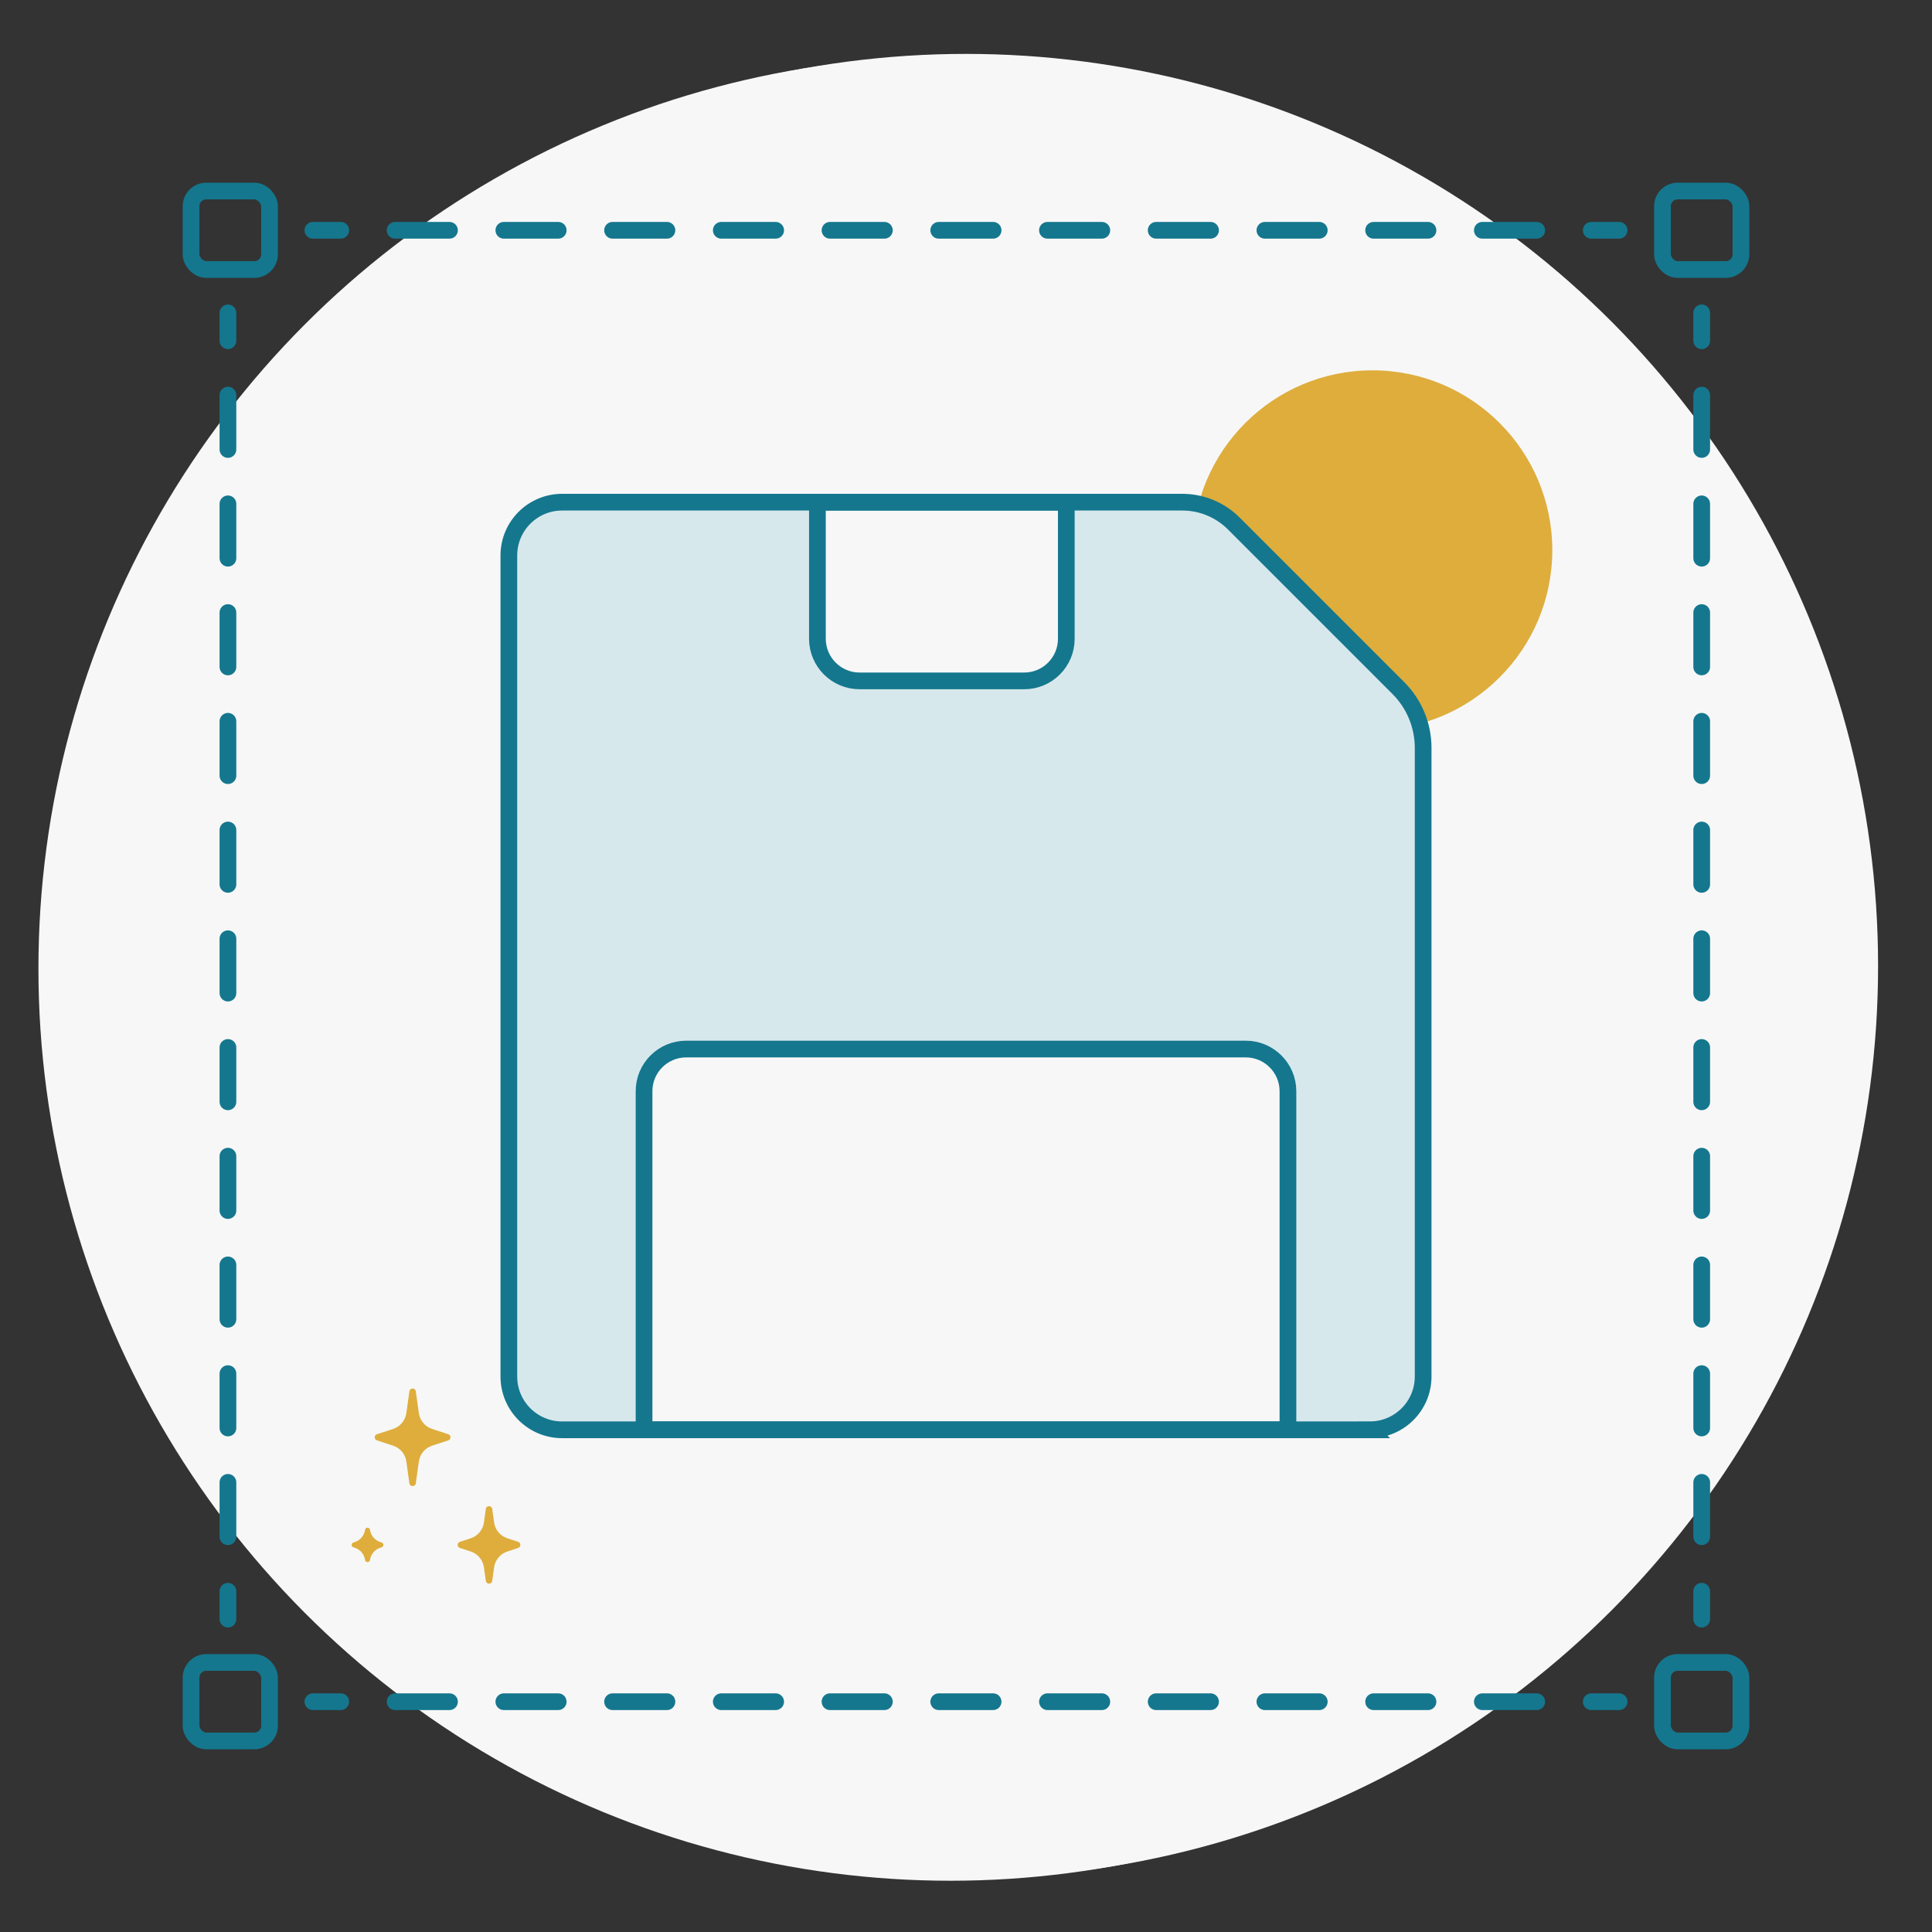 <svg xmlns="http://www.w3.org/2000/svg" viewBox="0 0 1040.61 1040.61"><rect x="0" y="0" width="1040.61" height="1040.61" fill="#333333" stroke="none"/><defs><style>      .cls-1, .cls-2, .cls-3 {        fill: none;        stroke: #14778e;        stroke-miterlimit: 10;        stroke-width: 9px;      }      .cls-1, .cls-3 {        stroke-linecap: round;      }      .cls-4 {        fill: #dead3c;      }      .cls-3 {        stroke-dasharray: 29.28 29.28;      }      .cls-5 {        fill: #f7f7f7;      }      .cls-6 {        fill: #d7e8ec;      }    </style></defs><g id="Cercle_gris" data-name="Cercle gris"><circle class="cls-5" cx="520.3" cy="520.3" r="491.27"></circle><circle class="cls-5" cx="511.97" cy="521.73" r="491.27"></circle></g><g id="Jaune"><circle class="cls-4" cx="739.22" cy="296.34" r="96.87"></circle><path class="cls-4" d="M265.12,812.74l1.02,7.31c.56,3.96,3.32,7.26,7.12,8.5l5.81,1.9c1.6.52,1.6,2.79,0,3.31l-5.81,1.9c-3.8,1.24-6.56,4.54-7.12,8.5l-1.02,7.31c-.28,2-3.17,2-3.45,0l-1.02-7.31c-.56-3.96-3.32-7.26-7.12-8.5l-5.81-1.9c-1.6-.52-1.6-2.79,0-3.31l5.81-1.9c3.8-1.24,6.56-4.54,7.12-8.5l1.02-7.31c.28-2,3.17-2,3.45,0Z"></path><path class="cls-4" d="M199.29,824h0c.43,3.06,2.56,5.61,5.5,6.57l.79.26c1.24.4,1.24,2.16,0,2.56l-.79.26c-2.94.96-5.07,3.51-5.5,6.57h0c-.22,1.55-2.45,1.55-2.67,0h0c-.43-3.06-2.56-5.61-5.5-6.57l-.79-.26c-1.24-.4-1.24-2.16,0-2.56l.79-.26c2.94-.96,5.07-3.51,5.5-6.57h0c.22-1.55,2.45-1.55,2.67,0Z"></path><path class="cls-4" d="M223.96,749.39l1.65,11.76c.56,3.96,3.32,7.26,7.12,8.5l8.72,2.85c1.6.52,1.6,2.79,0,3.31l-8.72,2.85c-3.8,1.24-6.56,4.54-7.12,8.5l-1.65,11.76c-.28,2-3.17,2-3.45,0l-1.65-11.76c-.56-3.96-3.32-7.26-7.12-8.5l-8.72-2.85c-1.6-.52-1.6-2.79,0-3.31l8.72-2.85c3.8-1.24,6.56-4.54,7.12-8.5l1.65-11.76c.28-2,3.17-2,3.45,0Z"></path></g><g id="Picto_2eme_version" data-name="Picto 2eme version"><path class="cls-6" d="M743.89,770.12h-50.18v-186.59c-.39-10.28-8.8-18.43-19.08-18.49l-302.22-1.62c-16.45-.09-29.74,13.42-29.38,29.86l3.87,176.83h-45.46c-15.11,0-27.36-12.25-27.36-27.36v-439.46c0-18.05,14.77-32.81,32.81-32.81h133.38l2.53,79.42c.24,7.41,6.07,13.42,13.47,13.87l48.03,2.96,56.97-3.53c6.39-.37,11.48-5.47,11.85-11.85l1.2-80.87h72.03c18.05,0,100.85,89.3,122.5,121.19l-2.33,355.8c0,12.5-10.14,22.64-22.64,22.64Z"></path><path class="cls-2" d="M737.84,770.12h-435.06c-15.85,0-28.7-12.85-28.7-28.7v-442.24c0-15.85,12.85-28.7,28.7-28.7h334.03c10.41,0,20.39,4.14,27.75,11.5l88.64,88.64c8.54,8.54,13.33,20.11,13.33,32.18v338.61c0,15.85-12.85,28.7-28.7,28.7Z"></path><path class="cls-2" d="M440.27,270.49h134.06v73.58c0,12.51-10.16,22.67-22.67,22.67h-88.67c-12.54,0-22.72-10.18-22.72-22.72v-73.54h0Z"></path><path class="cls-2" d="M346.9,565.04h346.81v182.41c0,12.51-10.16,22.67-22.67,22.67h-301.42c-12.54,0-22.72-10.18-22.72-22.72v-182.36h0Z" transform="translate(1040.61 1335.16) rotate(180)"></path><rect class="cls-2" x="102.9" y="102.9" width="42.27" height="42.27" rx="8.2" ry="8.2"></rect><rect class="cls-2" x="102.9" y="895.43" width="42.27" height="42.27" rx="8.2" ry="8.2"></rect><rect class="cls-2" x="895.43" y="895.43" width="42.27" height="42.27" rx="8.2" ry="8.2"></rect><rect class="cls-2" x="895.43" y="102.9" width="42.27" height="42.27" rx="8.2" ry="8.2"></rect><g><line class="cls-1" x1="168.53" y1="124.04" x2="183.53" y2="124.04"></line><line class="cls-3" x1="212.82" y1="124.04" x2="842.43" y2="124.04"></line><line class="cls-1" x1="857.08" y1="124.04" x2="872.08" y2="124.04"></line></g><g><line class="cls-1" x1="168.53" y1="916.57" x2="183.53" y2="916.57"></line><line class="cls-3" x1="212.82" y1="916.57" x2="842.43" y2="916.57"></line><line class="cls-1" x1="857.08" y1="916.57" x2="872.08" y2="916.57"></line></g><g><line class="cls-1" x1="122.77" y1="168.53" x2="122.77" y2="183.53"></line><line class="cls-3" x1="122.77" y1="212.82" x2="122.77" y2="842.43"></line><line class="cls-1" x1="122.77" y1="857.08" x2="122.77" y2="872.08"></line></g><g><line class="cls-1" x1="916.57" y1="168.53" x2="916.57" y2="183.53"></line><line class="cls-3" x1="916.57" y1="212.82" x2="916.57" y2="842.43"></line><line class="cls-1" x1="916.57" y1="857.08" x2="916.57" y2="872.08"></line></g></g></svg>